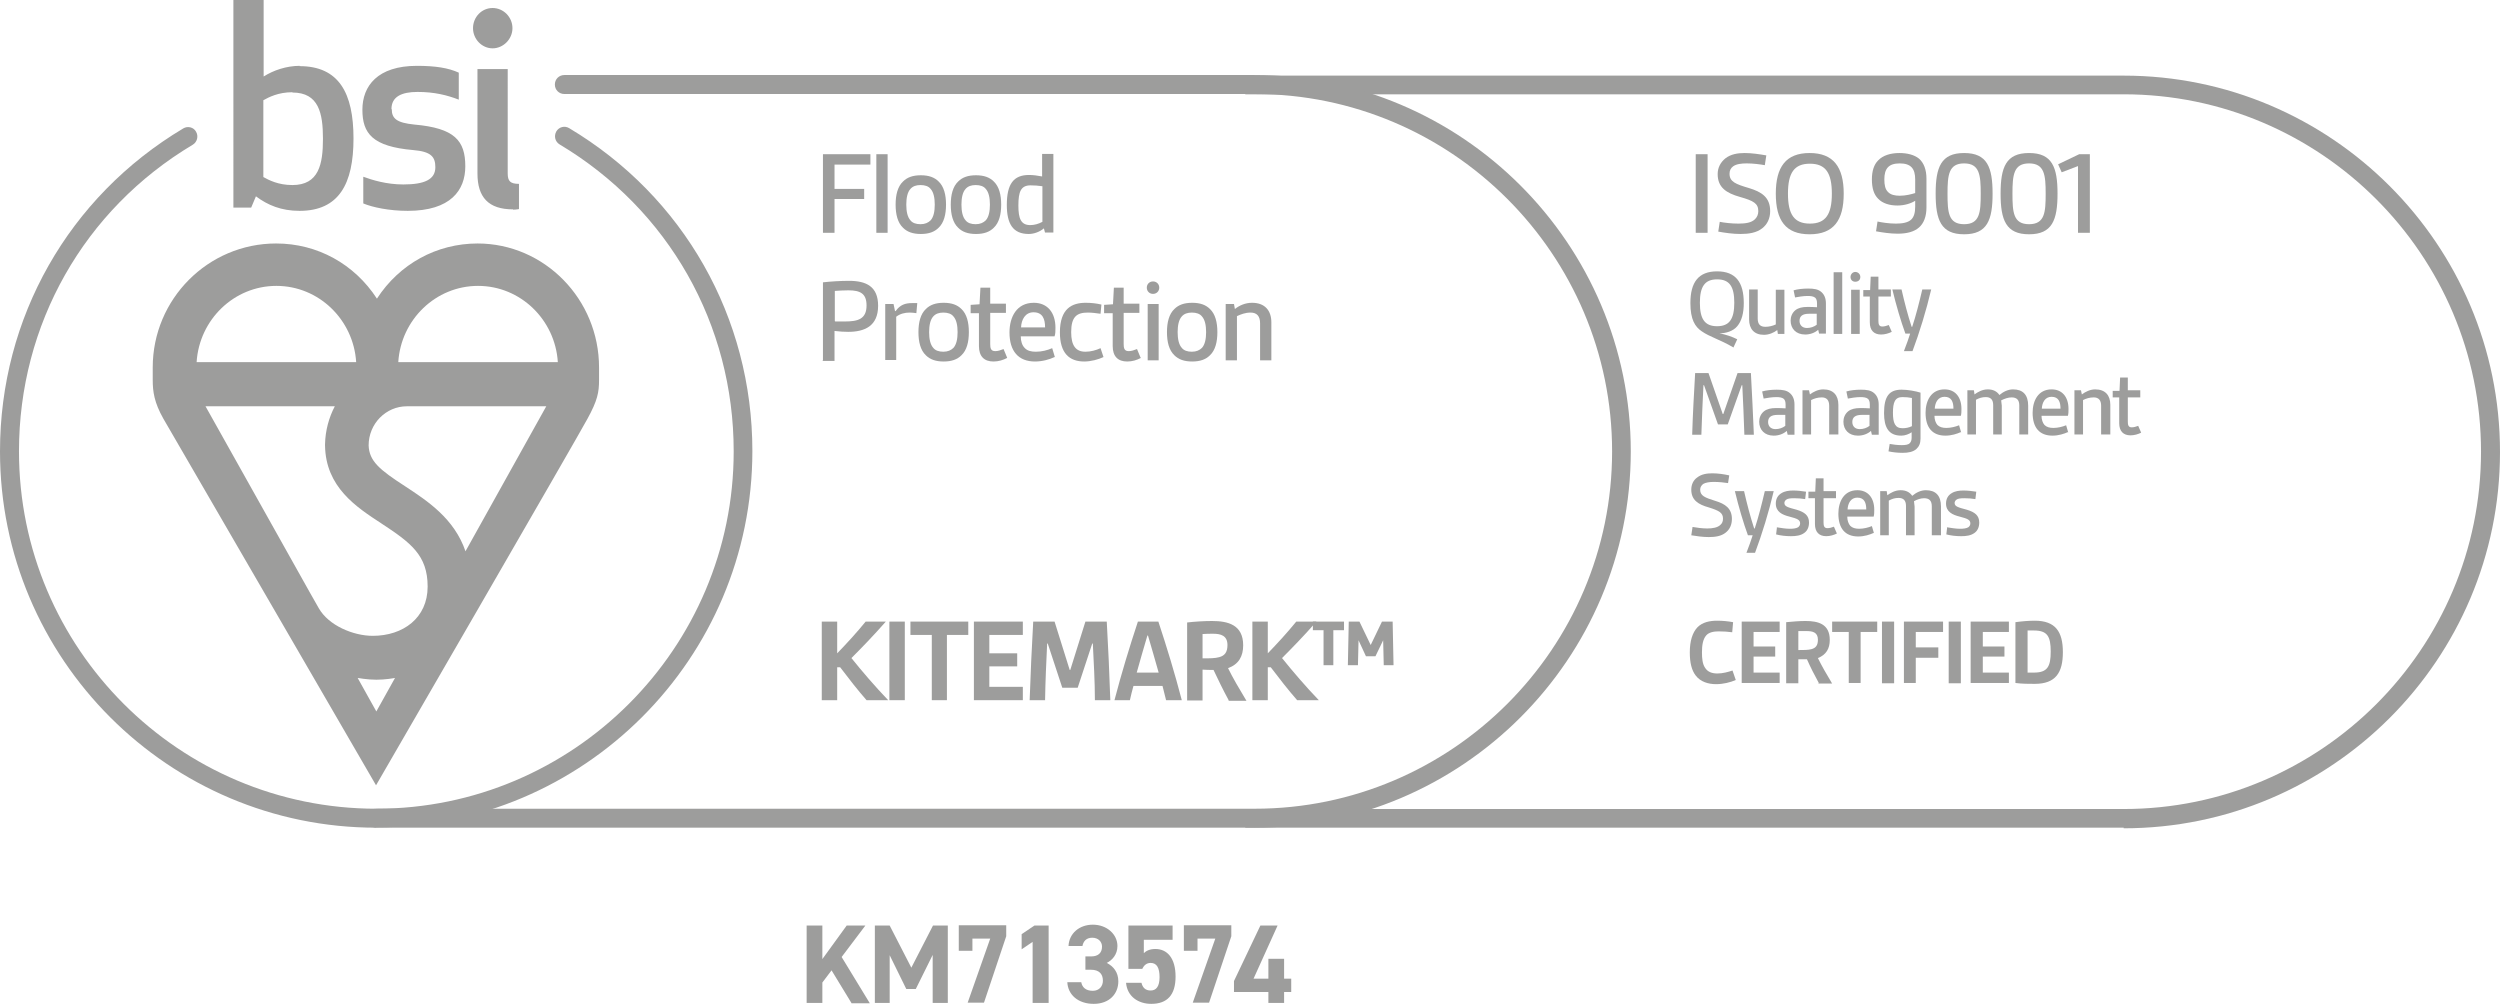 <?xml version="1.0" encoding="UTF-8"?> <svg xmlns="http://www.w3.org/2000/svg" id="Layer_1" viewBox="0 0 84.3 33.85"><defs><style>.cls-1{fill:#9d9d9c;}</style></defs><g><path class="cls-1" d="M71.61,27.91h-29.62v-.63h29.62c6.65,0,12.05-5.41,12.05-12.05s-5.41-12.05-12.05-12.05h-29.62v-.63h29.62c6.99,0,12.69,5.69,12.69,12.69s-5.69,12.69-12.69,12.69"></path><path class="cls-1" d="M58.53,22.93c-.18,.08-.43,.14-.66,.14-.27,0-.53-.08-.69-.29-.14-.18-.2-.44-.2-.78,0-.39,.09-.67,.26-.85,.17-.17,.41-.22,.67-.22,.18,0,.37,.02,.53,.05l-.03,.34c-.13-.02-.3-.03-.46-.03s-.33,.03-.42,.14c-.11,.13-.14,.33-.14,.57,0,.21,.02,.39,.1,.51,.09,.15,.24,.2,.42,.2s.36-.05,.51-.1c0,0,.11,.32,.11,.32Z"></path><polygon class="cls-1" points="58.73 23.03 58.73 20.96 60.01 20.96 60.01 21.31 59.13 21.31 59.13 21.8 59.86 21.8 59.86 22.14 59.13 22.14 59.13 22.68 60.01 22.68 60.01 23.03 58.73 23.03"></polygon><path class="cls-1" d="M61.33,23.03c-.15-.27-.28-.53-.4-.8h-.29v.81h-.41v-2.06c.2-.02,.45-.04,.65-.04,.43,0,.82,.1,.82,.64,0,.29-.12,.5-.4,.61,.12,.25,.3,.56,.48,.86h-.47l.02-.02Zm-.69-1.11c.18,0,.33,0,.44-.03,.15-.04,.22-.13,.22-.32,0-.25-.18-.29-.38-.29h-.28v.63h0Z"></path><polygon class="cls-1" points="62.34 23.03 62.34 21.31 61.78 21.31 61.78 20.96 63.3 20.96 63.3 21.31 62.74 21.31 62.74 23.03 62.34 23.03"></polygon><rect class="cls-1" x="63.46" y="20.96" width=".41" height="2.08"></rect><polygon class="cls-1" points="64.2 23.03 64.2 20.96 65.52 20.96 65.52 21.31 64.6 21.31 64.6 21.83 65.36 21.83 65.36 22.18 64.6 22.18 64.6 23.03 64.2 23.03"></polygon><rect class="cls-1" x="65.71" y="20.96" width=".41" height="2.08"></rect><polygon class="cls-1" points="66.45 23.03 66.45 20.96 67.74 20.96 67.74 21.31 66.86 21.31 66.86 21.8 67.59 21.8 67.59 22.14 66.86 22.14 66.86 22.68 67.74 22.68 67.74 23.03 66.45 23.03"></polygon><path class="cls-1" d="M67.96,20.98c.21-.03,.45-.05,.65-.05,.7,0,.95,.37,.95,1.06s-.24,1.07-.95,1.07c-.19,0-.43,0-.65-.03v-2.04h0Zm.41,1.7h.21c.46,0,.57-.2,.57-.71s-.11-.71-.57-.71h-.21v1.42Z"></path><rect class="cls-1" x="57.18" y="5.2" width=".4" height="2.65"></rect><path class="cls-1" d="M57.99,7.48c.15,.03,.39,.06,.63,.06s.44-.03,.56-.15c.07-.07,.11-.16,.11-.27,0-.26-.16-.35-.62-.48s-.75-.32-.75-.77c0-.22,.1-.4,.26-.53,.18-.14,.41-.18,.65-.18s.5,.04,.73,.08l-.05,.33c-.16-.03-.4-.06-.61-.06-.18,0-.35,.02-.46,.1-.08,.06-.12,.14-.12,.25,0,.27,.21,.35,.65,.48,.43,.13,.72,.31,.72,.78,0,.25-.1,.45-.27,.58-.19,.15-.45,.19-.73,.19-.26,0-.53-.04-.75-.08,0,0,.05-.33,.05-.33Z"></path><path class="cls-1" d="M59.88,6.53c0-.9,.34-1.37,1.14-1.37s1.15,.47,1.15,1.37-.34,1.37-1.15,1.37-1.14-.47-1.14-1.37m1.89,0c0-.7-.21-1.01-.74-1.01s-.74,.31-.74,1.01,.21,1.01,.74,1.01,.74-.31,.74-1.01"></path><path class="cls-1" d="M64.58,6.77c-.14,.09-.36,.16-.6,.16-.26,0-.5-.07-.65-.23-.14-.14-.21-.35-.21-.65,0-.28,.07-.5,.21-.64,.16-.17,.42-.25,.72-.25,.26,0,.5,.06,.66,.19,.16,.14,.25,.37,.25,.67v.98c0,.3-.09,.53-.25,.67-.17,.15-.42,.21-.72,.21-.25,0-.51-.04-.73-.08l.05-.33c.14,.03,.38,.07,.62,.07,.21,0,.41-.03,.52-.14,.09-.09,.13-.23,.13-.43v-.21h0Zm0-.72c0-.36-.14-.54-.52-.54s-.52,.18-.52,.54c0,.19,.03,.33,.12,.42,.09,.1,.24,.13,.4,.13,.2,0,.39-.05,.52-.09v-.45h0Z"></path><path class="cls-1" d="M65.27,6.53c0-.89,.18-1.37,.96-1.37s.96,.48,.96,1.37-.18,1.37-.96,1.37-.96-.48-.96-1.37m1.52,0c0-.63-.04-1.02-.56-1.02s-.56,.39-.56,1.02,.03,1.03,.56,1.03,.56-.4,.56-1.03"></path><path class="cls-1" d="M67.46,6.53c0-.89,.18-1.37,.96-1.37s.96,.48,.96,1.37-.18,1.37-.96,1.37-.96-.48-.96-1.37m1.52,0c0-.63-.04-1.02-.56-1.02s-.56,.39-.56,1.02,.03,1.03,.56,1.03,.56-.4,.56-1.03"></path><polygon class="cls-1" points="70.07 7.85 70.07 5.6 69.52 5.81 69.4 5.54 70.11 5.2 70.47 5.2 70.47 7.85 70.07 7.85"></polygon><path class="cls-1" d="M58.44,11.71c-.44-.26-.79-.35-1.06-.54-.22-.15-.38-.39-.38-.95,0-.7,.27-1.07,.9-1.07s.9,.37,.9,1.07c0,.34-.07,.6-.22,.78-.14,.17-.39,.24-.6,.24h0c.21,.04,.42,.11,.6,.2l-.13,.28h0Zm.04-1.5c0-.55-.16-.79-.58-.79s-.58,.25-.58,.79,.16,.79,.58,.79,.58-.25,.58-.79"></path><path class="cls-1" d="M59.95,11.26l-.02-.13c-.12,.09-.28,.16-.45,.16-.33,0-.5-.2-.5-.52v-1.01h.29v.98c0,.2,.09,.28,.26,.28,.12,0,.24-.03,.35-.08v-1.17h.29v1.49s-.22,0-.22,0Z"></path><path class="cls-1" d="M61.34,11.25l-.03-.13c-.11,.1-.27,.16-.44,.16-.31,0-.49-.2-.49-.47,0-.13,.05-.26,.16-.35,.1-.08,.24-.11,.4-.11,.1,0,.22,0,.33,.01v-.13c0-.09-.02-.15-.06-.19-.06-.05-.15-.06-.26-.06-.14,0-.32,.03-.42,.05l-.05-.24c.13-.04,.32-.06,.49-.06,.19,0,.34,.02,.45,.12,.09,.08,.15,.2,.15,.38v1.02h-.23Zm-.08-.67h-.26c-.22,0-.32,.08-.32,.24,0,.14,.09,.24,.25,.24,.12,0,.24-.04,.33-.11v-.36h0Z"></path><rect class="cls-1" x="61.83" y="9.18" width=".29" height="2.08"></rect><path class="cls-1" d="M62.56,9.17c.09,0,.17,.07,.17,.17s-.07,.16-.17,.16-.16-.07-.16-.16,.07-.17,.16-.17m-.14,.6h.29v1.49h-.29v-1.49Z"></path><path class="cls-1" d="M63.79,11.19c-.1,.05-.23,.09-.36,.09-.24,0-.38-.14-.38-.41v-.87h-.22v-.22h.23l.02-.45h.26v.43h.42v.24h-.42v.82c0,.11,.02,.19,.13,.19,.07,0,.14-.02,.22-.05,0,0,.1,.23,.1,.23Z"></path><path class="cls-1" d="M64.2,11.84c.09-.23,.16-.43,.21-.59h-.16c-.15-.41-.31-.95-.44-1.49h.31c.1,.44,.21,.86,.34,1.26h.02c.12-.36,.24-.83,.34-1.26h.3c-.16,.69-.4,1.47-.63,2.08,0,0-.29,0-.29,0Z"></path><path class="cls-1" d="M58.82,14.66c-.02-.55-.04-1.12-.07-1.67h-.02l-.47,1.32h-.33l-.47-1.32h-.02c-.03,.55-.05,1.12-.07,1.67h-.31c.02-.69,.06-1.38,.1-2.08h.45l.48,1.38h.02l.48-1.38h.45c.04,.69,.07,1.39,.1,2.08h-.32Z"></path><path class="cls-1" d="M60.28,14.66l-.03-.13c-.11,.1-.27,.16-.44,.16-.31,0-.49-.2-.49-.47,0-.13,.05-.26,.16-.35,.1-.08,.24-.11,.4-.11,.1,0,.22,0,.33,.01v-.13c0-.09-.02-.15-.06-.19-.06-.05-.15-.06-.26-.06-.14,0-.32,.03-.42,.05l-.05-.24c.13-.04,.32-.06,.49-.06,.19,0,.34,.02,.45,.12,.09,.08,.15,.2,.15,.38v1.02h-.23Zm-.08-.67h-.26c-.22,0-.32,.08-.32,.24,0,.14,.09,.24,.25,.24,.12,0,.24-.04,.33-.11v-.36h0Z"></path><path class="cls-1" d="M61.68,14.66v-.98c0-.19-.09-.28-.25-.28-.14,0-.26,.04-.36,.09v1.16h-.29v-1.49h.22l.03,.14c.12-.09,.28-.17,.45-.17,.34,0,.51,.2,.51,.52v1h-.31Z"></path><path class="cls-1" d="M63.12,14.66l-.03-.13c-.11,.1-.27,.16-.44,.16-.31,0-.49-.2-.49-.47,0-.13,.05-.26,.16-.35,.1-.08,.24-.11,.4-.11,.1,0,.22,0,.33,.01v-.13c0-.09-.02-.15-.06-.19-.06-.05-.15-.06-.26-.06-.14,0-.32,.03-.42,.05l-.05-.24c.13-.04,.32-.06,.49-.06,.19,0,.34,.02,.45,.12,.09,.08,.15,.2,.15,.38v1.02h-.23Zm-.08-.67h-.26c-.22,0-.32,.08-.32,.24,0,.14,.09,.24,.25,.24,.12,0,.24-.04,.33-.11v-.36h0Z"></path><path class="cls-1" d="M64.47,14.57c-.1,.07-.23,.12-.36,.12-.42,0-.58-.27-.58-.76,0-.56,.17-.79,.59-.79,.22,0,.48,.05,.64,.1v1.55c0,.16-.05,.27-.14,.35-.11,.1-.28,.13-.46,.13s-.34-.02-.48-.05l.04-.25c.11,.02,.26,.04,.4,.04,.12,0,.23-.01,.28-.07,.04-.04,.06-.1,.06-.18v-.19h.01Zm0-1.15c-.09-.02-.21-.03-.32-.03-.25,0-.32,.17-.32,.53,0,.34,.07,.52,.32,.52,.11,0,.22-.02,.32-.07v-.95Z"></path><path class="cls-1" d="M66.12,14.57c-.13,.06-.32,.12-.52,.12-.44,0-.67-.27-.67-.77,0-.41,.19-.79,.64-.79,.36,0,.57,.26,.57,.66,0,.08,0,.16-.02,.23h-.89c0,.13,.04,.24,.1,.31,.07,.07,.17,.1,.3,.1,.15,0,.31-.04,.43-.09l.07,.24h-.01Zm-.25-.79c0-.22-.06-.4-.3-.4-.22,0-.32,.19-.33,.4h.63Z"></path><path class="cls-1" d="M68.09,14.66v-.99c0-.19-.09-.27-.26-.27-.11,0-.23,.04-.35,.1,0,.06,.02,.13,.02,.18v.97h-.29v-.99c0-.19-.09-.27-.25-.27-.12,0-.22,.03-.33,.09v1.17h-.29v-1.49h.22l.02,.14c.11-.08,.26-.17,.45-.17,.18,0,.31,.07,.39,.19,.13-.11,.29-.19,.46-.19,.33,0,.51,.18,.51,.55v.97h-.3Z"></path><path class="cls-1" d="M69.73,14.57c-.13,.06-.32,.12-.52,.12-.44,0-.67-.27-.67-.77,0-.41,.19-.79,.64-.79,.36,0,.57,.26,.57,.66,0,.08,0,.16-.02,.23h-.89c0,.13,.04,.24,.1,.31,.07,.07,.17,.1,.3,.1,.15,0,.31-.04,.43-.09l.07,.24h-.01Zm-.25-.79c0-.22-.06-.4-.3-.4-.22,0-.32,.19-.33,.4h.63Z"></path><path class="cls-1" d="M70.85,14.66v-.98c0-.19-.09-.28-.25-.28-.14,0-.26,.04-.36,.09v1.16h-.29v-1.49h.22l.03,.14c.12-.09,.28-.17,.45-.17,.34,0,.51,.2,.51,.52v1h-.31Z"></path><path class="cls-1" d="M72.2,14.59c-.1,.05-.23,.09-.36,.09-.24,0-.38-.14-.38-.41v-.87h-.22v-.22h.23l.02-.45h.26v.43h.42v.24h-.42v.82c0,.11,.02,.19,.13,.19,.07,0,.14-.02,.22-.05,0,0,.1,.23,.1,.23Z"></path><path class="cls-1" d="M57.08,17.77c.12,.02,.31,.05,.49,.05s.35-.03,.44-.12c.06-.05,.09-.12,.09-.21,0-.2-.13-.27-.48-.38-.36-.1-.59-.25-.59-.6,0-.17,.07-.32,.2-.41,.14-.11,.32-.14,.51-.14s.39,.03,.57,.07l-.04,.26c-.12-.02-.31-.04-.48-.04-.14,0-.28,.02-.36,.07-.06,.05-.1,.11-.1,.19,0,.21,.16,.27,.51,.38,.33,.1,.56,.25,.56,.61,0,.19-.07,.35-.21,.46-.15,.12-.35,.15-.57,.15-.2,0-.41-.03-.59-.06l.04-.26v-.02Z"></path><path class="cls-1" d="M58.89,18.64c.09-.23,.16-.43,.21-.59h-.16c-.15-.41-.31-.95-.44-1.49h.31c.1,.44,.21,.86,.34,1.26h.02c.12-.36,.24-.83,.34-1.26h.3c-.16,.69-.4,1.47-.63,2.08h-.29Z"></path><path class="cls-1" d="M59.91,17.78c.14,.02,.29,.05,.44,.05,.11,0,.21-.01,.28-.05,.04-.03,.07-.07,.07-.13,0-.12-.09-.16-.36-.23-.24-.06-.46-.16-.46-.44,0-.16,.07-.28,.19-.35,.11-.07,.25-.09,.4-.09s.3,.02,.43,.04l-.03,.25c-.11-.02-.24-.03-.37-.03s-.22,.01-.27,.05c-.04,.03-.06,.07-.06,.11,0,.12,.12,.15,.42,.23,.26,.08,.41,.19,.41,.43,0,.16-.06,.28-.16,.35-.12,.09-.28,.11-.45,.11s-.35-.02-.5-.06l.03-.25h0Z"></path><path class="cls-1" d="M61.94,17.99c-.1,.05-.23,.09-.36,.09-.24,0-.38-.14-.38-.41v-.87h-.22v-.22h.23l.02-.45h.26v.43h.42v.24h-.42v.82c0,.11,.02,.19,.13,.19,.07,0,.14-.02,.22-.05,0,0,.1,.23,.1,.23Z"></path><path class="cls-1" d="M63.18,17.97c-.13,.06-.32,.12-.52,.12-.44,0-.67-.27-.67-.77,0-.41,.19-.79,.64-.79,.36,0,.57,.26,.57,.66,0,.08,0,.16-.02,.23h-.89c0,.13,.04,.24,.1,.31,.07,.07,.17,.1,.3,.1,.15,0,.31-.04,.43-.09l.07,.24h0Zm-.25-.79c0-.22-.06-.4-.3-.4-.22,0-.32,.19-.33,.4h.63Z"></path><path class="cls-1" d="M65.14,18.06v-.99c0-.19-.09-.27-.26-.27-.11,0-.23,.04-.34,.1,0,.06,.02,.13,.02,.18v.97h-.29v-.99c0-.19-.09-.27-.25-.27-.12,0-.22,.03-.33,.09v1.17h-.29v-1.49h.22l.02,.14c.11-.08,.26-.17,.45-.17,.18,0,.31,.07,.39,.19,.13-.11,.29-.19,.46-.19,.33,0,.51,.18,.51,.55v.97h-.31Z"></path><path class="cls-1" d="M65.65,17.78c.14,.02,.29,.05,.44,.05,.11,0,.21-.01,.28-.05,.04-.03,.07-.07,.07-.13,0-.12-.09-.16-.36-.23-.24-.06-.46-.16-.46-.44,0-.16,.07-.28,.19-.35,.11-.07,.25-.09,.4-.09s.3,.02,.43,.04l-.03,.25c-.11-.02-.24-.03-.37-.03s-.22,.01-.27,.05c-.04,.03-.06,.07-.06,.11,0,.12,.12,.15,.42,.23,.26,.08,.41,.19,.41,.43,0,.16-.06,.28-.16,.35-.12,.09-.28,.11-.45,.11s-.35-.02-.5-.06l.03-.25h-.01Z"></path><path class="cls-1" d="M42.3,27.91H12.69c-.17,0-.32-.14-.32-.32s.14-.32,.32-.32h29.62c6.64,0,12.05-5.41,12.05-12.05s-5.41-12.05-12.05-12.05H19.03c-.18,0-.32-.14-.32-.32s.14-.32,.32-.32h23.27c6.99,0,12.69,5.69,12.69,12.69s-5.69,12.69-12.69,12.69"></path><path class="cls-1" d="M13.43,12.21c.09-1.43,1.26-2.57,2.69-2.57s2.6,1.14,2.69,2.57h-5.38Zm2.27,6.39c-.38-1.12-1.29-1.71-2.05-2.21-.85-.55-1.2-.84-1.22-1.37,0-.73,.58-1.32,1.29-1.32h4.7l-2.73,4.9h.01Zm-3.64,4.26s.33,.06,.63,.06,.58-.05,.63-.06l-.63,1.13-.63-1.13Zm-.77-9.16c-.2,.38-.32,.82-.33,1.28h0v.04h0c.02,1.41,1.06,2.08,1.9,2.63,.99,.65,1.56,1.07,1.56,2.13s-.83,1.66-1.85,1.66c-.66,0-1.49-.35-1.82-.93l-.29-.51-3.53-6.3s4.36,0,4.36,0Zm-1.97-4.06c1.43,0,2.6,1.14,2.69,2.57H6.63c.09-1.43,1.26-2.57,2.69-2.57m6.79-1.43c-1.39,0-2.64,.69-3.4,1.86-.76-1.17-2.01-1.86-3.4-1.86-2.29,0-4.16,1.87-4.16,4.18v.42c0,.4,.05,.76,.36,1.31,.32,.55,7.17,12.36,7.17,12.36,0,0,6.8-11.74,7.13-12.36,.34-.62,.39-.89,.39-1.31v-.42c0-2.3-1.84-4.18-4.1-4.18"></path><path class="cls-1" d="M10.11,2.22c-.45,0-.89,.15-1.22,.36V0h-1.02V7h.6l.16-.38c.4,.3,.86,.49,1.47,.49,1.33,0,1.82-.91,1.82-2.44s-.49-2.44-1.82-2.44m-.24,.89c.89,0,1.03,.7,1.03,1.56s-.14,1.56-1.03,1.56c-.48,0-.8-.17-.98-.27V3.38c.18-.1,.5-.27,.98-.27m3.34,.57c0-.42,.34-.58,.88-.58,.57,0,1,.11,1.39,.26v-.91c-.35-.16-.79-.23-1.41-.23-1.33,0-1.84,.68-1.84,1.48s.34,1.24,1.71,1.36c.61,.05,.75,.23,.75,.58,0,.41-.36,.58-1.08,.58-.57,0-1.05-.15-1.35-.26v.9c.31,.13,.87,.25,1.5,.25,1.45,0,1.94-.7,1.94-1.5,0-.87-.36-1.29-1.72-1.41-.59-.06-.76-.2-.76-.52m4.09,3.39c.11,0,.2-.02,.2-.02v-.85c-.29,0-.38-.09-.38-.35V2.33h-1.02v3.52c0,.8,.37,1.21,1.2,1.21M15.95,.95c0,.37,.3,.68,.66,.68s.67-.31,.67-.68-.3-.68-.67-.68-.66,.31-.66,.68"></path><path class="cls-1" d="M12.69,27.91C5.69,27.91,0,22.22,0,15.22,0,10.72,2.31,6.64,6.18,4.33c.15-.09,.35-.04,.43,.11,.09,.15,.04,.35-.11,.44C2.83,7.07,.64,10.94,.64,15.22c0,6.65,5.41,12.05,12.05,12.05s12.05-5.41,12.05-12.05c0-4.28-2.19-8.15-5.87-10.35-.15-.09-.2-.28-.11-.44,.09-.15,.28-.2,.43-.11,3.87,2.31,6.18,6.39,6.18,10.89,0,7-5.69,12.69-12.69,12.69"></path><path class="cls-1" d="M29.22,23.61c-.29-.33-.61-.74-.89-1.11h-.1v1.11h-.52v-2.65h.52v1.07c.31-.32,.66-.7,.96-1.07h.68c-.42,.48-.84,.91-1.16,1.23,.37,.46,.79,.95,1.24,1.42h-.73Z"></path><rect class="cls-1" x="29.99" y="20.96" width=".52" height="2.65"></rect><polygon class="cls-1" points="31.42 23.61 31.42 21.41 30.7 21.41 30.7 20.96 32.65 20.96 32.65 21.41 31.93 21.41 31.93 23.61 31.42 23.61"></polygon><polygon class="cls-1" points="32.84 23.61 32.84 20.96 34.49 20.96 34.49 21.41 33.36 21.41 33.36 22.03 34.3 22.03 34.3 22.47 33.36 22.47 33.36 23.16 34.49 23.16 34.49 23.61 32.84 23.61"></polygon><path class="cls-1" d="M36.92,23.61c0-.63-.04-1.29-.07-1.91h-.02l-.49,1.49h-.52l-.49-1.49h-.02c-.03,.62-.06,1.28-.07,1.91h-.52c.03-.88,.07-1.77,.12-2.65h.72l.51,1.63h.02l.51-1.63h.72c.05,.88,.09,1.77,.12,2.65,0,0-.52,0-.52,0Z"></path><path class="cls-1" d="M39.32,23.61c-.04-.17-.08-.31-.12-.48h-.98c-.05,.17-.08,.31-.12,.48h-.52c.24-.92,.5-1.77,.79-2.65h.69c.29,.88,.55,1.73,.79,2.65h-.53Zm-.25-.93c-.1-.36-.25-.87-.36-1.25h-.02c-.11,.38-.26,.88-.36,1.25h.74Z"></path><path class="cls-1" d="M41.43,23.61c-.19-.35-.35-.68-.51-1.02-.12,0-.27,0-.37-.01v1.04h-.52v-2.63c.25-.03,.58-.05,.84-.05,.54,0,1.05,.13,1.05,.82,0,.37-.15,.64-.51,.77,.15,.31,.39,.72,.62,1.1h-.6v-.02Zm-.88-1.41c.23,0,.42,0,.56-.04,.19-.05,.28-.17,.28-.41,0-.32-.23-.38-.48-.38-.12,0-.25,0-.36,.01v.81h0Z"></path><path class="cls-1" d="M43.74,23.61c-.29-.33-.61-.74-.89-1.11h-.1v1.11h-.52v-2.65h.52v1.07c.31-.32,.66-.7,.96-1.07h.68c-.42,.48-.84,.91-1.16,1.23,.37,.46,.79,.95,1.24,1.42h-.73Z"></path><path class="cls-1" d="M44.63,22.43v-1.18h-.36v-.29h1.05v.29h-.36v1.18s-.33,0-.33,0Zm2.03,0l-.02-.84h0l-.26,.54h-.32l-.25-.54h0l-.02,.84h-.34l.03-1.47h.36l.38,.79h0l.38-.79h.36l.03,1.47h-.33Z"></path><polygon class="cls-1" points="27.75 7.85 27.75 5.2 29.35 5.2 29.35 5.55 28.14 5.55 28.14 6.37 29.14 6.37 29.14 6.71 28.14 6.71 28.14 7.85 27.75 7.85"></polygon><rect class="cls-1" x="29.55" y="5.2" width=".38" height="2.65"></rect><path class="cls-1" d="M31.05,7.89c-.27,0-.46-.07-.6-.21-.18-.17-.25-.45-.25-.78s.07-.61,.25-.78c.14-.14,.33-.21,.6-.21s.46,.07,.6,.21c.18,.17,.25,.45,.25,.78s-.07,.61-.25,.78c-.14,.14-.33,.21-.6,.21m.47-.99c0-.23-.04-.42-.14-.53-.07-.09-.19-.13-.34-.13s-.26,.04-.34,.13c-.1,.11-.14,.3-.14,.53s.04,.42,.14,.53c.07,.09,.19,.13,.34,.13s.26-.05,.34-.13c.1-.11,.14-.3,.14-.53"></path><path class="cls-1" d="M32.91,7.89c-.27,0-.46-.07-.6-.21-.18-.17-.25-.45-.25-.78s.07-.61,.25-.78c.14-.14,.33-.21,.6-.21s.46,.07,.6,.21c.18,.17,.25,.45,.25,.78s-.07,.61-.25,.78c-.14,.14-.33,.21-.6,.21m.47-.99c0-.23-.04-.42-.14-.53-.07-.09-.19-.13-.34-.13s-.26,.04-.34,.13c-.1,.11-.14,.3-.14,.53s.04,.42,.14,.53c.07,.09,.19,.13,.34,.13s.26-.05,.34-.13c.1-.11,.14-.3,.14-.53"></path><path class="cls-1" d="M35.24,7.85l-.04-.15c-.14,.12-.34,.19-.51,.19-.54,0-.74-.35-.74-.98,0-.71,.23-1.01,.75-1.01,.13,0,.29,.02,.44,.05v-.76h.38v2.65h-.28Zm-.09-1.57c-.12-.02-.28-.03-.4-.03-.33,0-.41,.22-.41,.68,0,.43,.08,.66,.4,.66,.14,0,.28-.04,.41-.11,0,0,0-1.2,0-1.2Z"></path><path class="cls-1" d="M27.75,12.15v-2.63c.27-.03,.59-.05,.88-.05,.58,0,.98,.19,.98,.84,0,.69-.46,.88-1.01,.88-.15,0-.28-.01-.46-.03v1.01h-.4v-.02Zm.41-1.31h.33c.44,0,.73-.08,.73-.54,0-.4-.21-.51-.61-.51-.16,0-.32,.01-.46,.02v1.02h.01Z"></path><path class="cls-1" d="M29.85,12.15v-1.9h.28l.05,.24h.02c.15-.21,.32-.27,.56-.27h.17l-.03,.34c-.07-.01-.15-.02-.23-.02-.16,0-.32,.04-.45,.14v1.46h-.37Z"></path><path class="cls-1" d="M31.82,12.19c-.27,0-.46-.07-.6-.21-.18-.17-.25-.45-.25-.78s.07-.61,.25-.78c.14-.14,.33-.21,.6-.21s.46,.07,.6,.21c.18,.17,.25,.45,.25,.78s-.07,.61-.25,.78c-.14,.14-.33,.21-.6,.21m.47-.99c0-.23-.04-.42-.14-.53-.07-.09-.19-.13-.34-.13s-.26,.04-.34,.13c-.1,.11-.14,.3-.14,.53s.04,.42,.14,.53c.07,.09,.19,.13,.34,.13s.26-.05,.34-.13c.1-.11,.14-.3,.14-.53"></path><path class="cls-1" d="M33.96,12.07c-.13,.07-.29,.12-.46,.12-.31,0-.49-.17-.49-.52v-1.11h-.28v-.28l.3-.02,.03-.56h.33v.54h.53v.31h-.53v1.05c0,.14,.02,.24,.17,.24,.09,0,.18-.03,.28-.07l.12,.29h0Z"></path><path class="cls-1" d="M35.56,12.04c-.17,.08-.41,.15-.66,.15-.56,0-.86-.35-.86-.98,0-.52,.24-1,.82-1,.46,0,.73,.33,.73,.84,0,.1,0,.21-.03,.29h-1.14c0,.17,.05,.31,.13,.39,.09,.1,.22,.13,.38,.13,.2,0,.39-.05,.55-.12l.09,.3h-.01Zm-.32-1c0-.28-.08-.51-.39-.51-.28,0-.41,.25-.42,.51,0,0,.81,0,.81,0Z"></path><path class="cls-1" d="M37.21,12.04c-.17,.08-.42,.15-.65,.15-.5,0-.82-.28-.82-.98,0-.81,.41-1,.87-1,.18,0,.37,.02,.53,.06l-.03,.31c-.14-.02-.29-.04-.43-.04-.37,0-.56,.14-.56,.66,0,.46,.16,.66,.48,.66,.18,0,.36-.05,.51-.12,0,0,.1,.3,.1,.3Z"></path><path class="cls-1" d="M38.47,12.07c-.13,.07-.29,.12-.46,.12-.31,0-.49-.17-.49-.52v-1.11h-.29v-.28l.3-.02,.03-.56h.33v.54h.53v.31h-.53v1.05c0,.14,.02,.24,.17,.24,.09,0,.18-.03,.28-.07l.12,.29h.01Z"></path><path class="cls-1" d="M38.88,9.49c.12,0,.21,.09,.21,.21s-.09,.21-.21,.21-.21-.09-.21-.21,.09-.21,.21-.21m-.18,.76h.37v1.9h-.37v-1.9Z"></path><path class="cls-1" d="M40.2,12.19c-.27,0-.46-.07-.6-.21-.18-.17-.25-.45-.25-.78s.07-.61,.25-.78c.14-.14,.33-.21,.6-.21s.46,.07,.6,.21c.18,.17,.25,.45,.25,.78s-.07,.61-.25,.78c-.14,.14-.33,.21-.6,.21m.47-.99c0-.23-.04-.42-.14-.53-.07-.09-.19-.13-.34-.13s-.26,.04-.34,.13c-.1,.11-.14,.3-.14,.53s.04,.42,.14,.53c.07,.09,.19,.13,.34,.13s.26-.05,.34-.13c.1-.11,.14-.3,.14-.53"></path><path class="cls-1" d="M42.49,12.15v-1.25c0-.24-.11-.36-.32-.36-.18,0-.33,.06-.46,.12v1.49h-.38v-1.9h.28l.03,.17c.15-.12,.35-.21,.58-.21,.43,0,.65,.26,.65,.66v1.28h-.38Z"></path></g><g><path class="cls-1" d="M28.71,33.82l-.67-1.1-.31,.41v.69h-.53v-2.61h.53v1.13l.82-1.13h.63l-.8,1.06,.95,1.56h-.62Z"></path><path class="cls-1" d="M30.73,32.63l.73-1.42h.5v2.61h-.51v-1.62l-.57,1.15h-.32l-.56-1.14v1.61h-.5v-2.61h.5l.73,1.42Z"></path><path class="cls-1" d="M32.33,32.06v-.86h1.6v.37l-.75,2.24h-.55l.76-2.16h-.6v.41h-.46Z"></path><path class="cls-1" d="M35.35,33.82h-.53v-2.06l-.37,.25v-.51l.43-.29h.48v2.61h-.01Z"></path><path class="cls-1" d="M36.61,32.25h.19c.22,0,.36-.11,.36-.33,0-.17-.13-.3-.33-.3s-.3,.12-.33,.28h-.47c.02-.43,.37-.72,.82-.72,.48,0,.83,.33,.83,.72,0,.29-.18,.48-.36,.57,.22,.11,.39,.31,.39,.62,0,.42-.3,.76-.83,.76s-.87-.31-.89-.73h.47c.03,.17,.15,.29,.39,.29,.21,0,.34-.15,.34-.34,0-.23-.13-.37-.4-.37h-.19v-.45h.01Z"></path><path class="cls-1" d="M38.53,32.67h-.48v-1.46h1.49v.48h-.97v.45c.07-.07,.19-.14,.39-.14,.4,0,.68,.31,.68,.93s-.28,.92-.82,.92c-.44,0-.81-.25-.85-.71h.52c.04,.17,.14,.26,.31,.26,.19,0,.3-.14,.3-.45s-.09-.48-.3-.48c-.14,0-.22,.08-.28,.19h0Z"></path><path class="cls-1" d="M39.92,32.06v-.86h1.6v.37l-.75,2.24h-.55l.76-2.16h-.6v.41h-.46Z"></path><path class="cls-1" d="M43.08,31.21l-.81,1.79h.5v-.67h.53v.67h.24v.45h-.24v.37h-.53v-.37h-1.16v-.37l.89-1.87s.58,0,.58,0Z"></path></g></svg> 